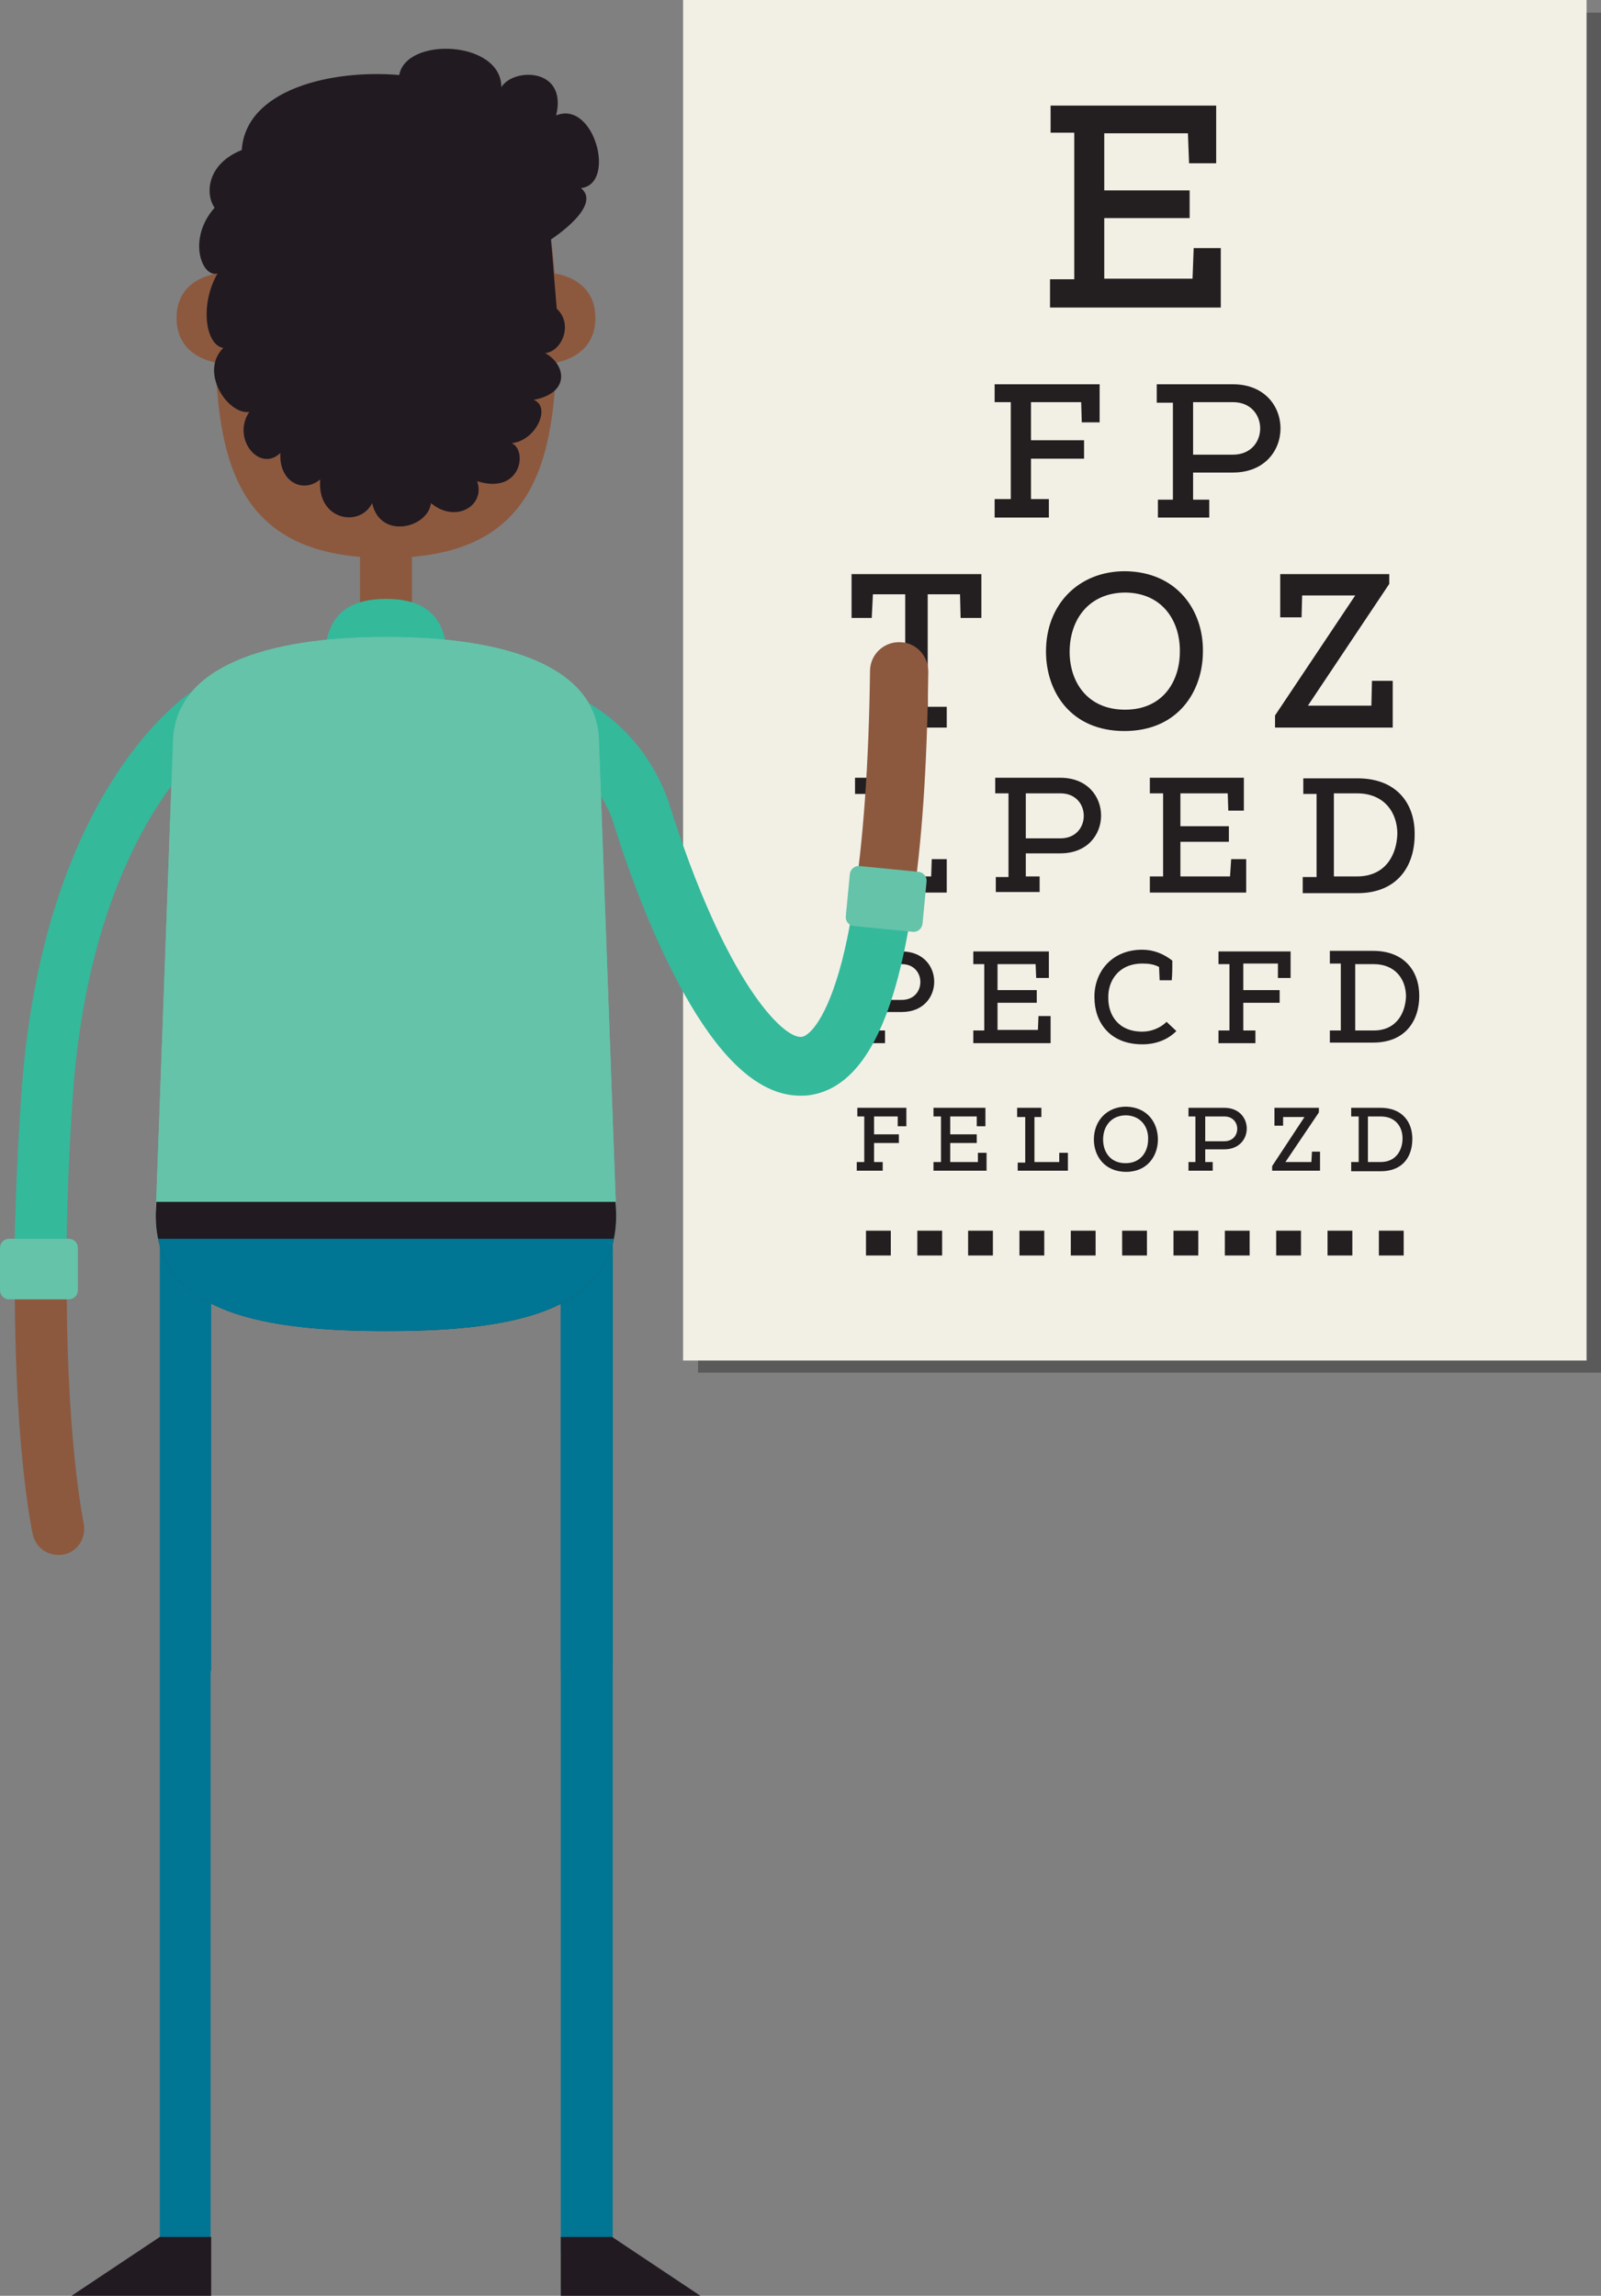 <?xml version="1.0" encoding="utf-8"?>
<!-- Generator: Adobe Illustrator 21.1.0, SVG Export Plug-In . SVG Version: 6.00 Build 0)  -->
<svg version="1.1" id="Layer_1" xmlns="http://www.w3.org/2000/svg" xmlns:xlink="http://www.w3.org/1999/xlink" x="0px" y="0px"
	 viewBox="0 0 277.5 397.9" style="enable-background:new 0 0 277.5 397.9;" xml:space="preserve">
<rect x="0" y="0" width="277.5" height="397.9" fill="#808080" stroke="none"/>
<style type="text/css">
	.st0{fill:#FFF0C7;}
	.st1{fill:#3F3F3F;}
	.st2{fill:none;stroke:#FFF1C8;stroke-miterlimit:10;}
	.st3{fill:#ED1654;}
	.st4{opacity:0.3;}
	.st5{clip-path:url(#SVGID_2_);}
	.st6{fill:#F2F0E5;}
	.st7{fill:#231F20;}
	.st8{fill:#8C593F;}
	.st9{fill:#34B99B;}
	.st10{fill:#007594;}
	.st11{fill:#65C3A9;}
	.st12{fill:#221A21;}
</style>
<g>
	<g>
		<g>
			<g>
				<g class="st4">
					<g>
						<defs>
							<rect id="SVGID_1_" x="121" y="2.2" width="156.6" height="235.8"/>
						</defs>
						<clipPath id="SVGID_2_">
							<use xlink:href="#SVGID_1_"  style="overflow:visible;"/>
						</clipPath>
						<rect x="121" y="2.1" class="st5" width="156.6" height="235.8"/>
					</g>
				</g>
			</g>
			<rect x="118.4" class="st6" width="156.6" height="235.8"/>
			<polygon class="st7" points="206.7,48.3 206.9,43 211.6,43 211.6,53.3 182,53.3 182,48.4 186.2,48.4 186.2,23 182.1,23 
				182.1,18.3 210.8,18.3 210.8,28.3 206.1,28.3 205.9,23.1 191.4,23.1 191.4,33 206.2,33 206.2,37.8 191.4,37.8 191.4,48.3 			"/>
			<polygon class="st7" points="172.4,89.7 172.4,86.5 175.2,86.5 175.2,69.7 172.4,69.7 172.4,66.6 190.6,66.6 190.6,73.2 
				187.5,73.2 187.4,69.7 178.7,69.7 178.7,76.3 187.9,76.3 187.9,79.5 178.7,79.5 178.7,86.5 181.8,86.5 181.8,89.7 			"/>
			<g>
				<path class="st7" d="M203.3,69.8h-2.8v-3.2h13.2c11,0,11,15.3,0,15.3h-6.9v4.7h2.8v3.1h-8.9v-3.1h2.6V69.8z M213.7,78.8
					c6.3,0,6.3-9.1,0-9.1h-6.9v9.1H213.7z"/>
				<polygon class="st7" points="153.5,126.1 153.5,122.5 156.9,122.5 156.9,103 151.3,103 151.1,107.1 147.6,107.1 147.6,99.5 
					170.1,99.5 170.1,107.1 166.5,107.1 166.4,103 160.8,103 160.8,122.5 164.1,122.5 164.1,126.1 				"/>
				<path class="st7" d="M208.5,112.9c0,6.9-4.3,13.8-13.6,13.8c-9.3,0-13.6-6.8-13.6-13.8c0-8.1,5.6-13.9,13.7-13.9
					C204.1,99.1,208.6,105.9,208.5,112.9 M195.1,102.7c-6.3,0-9.7,4.6-9.7,10.3c0,5.1,3,10,9.6,10c6.7,0,9.5-5.1,9.5-10
					C204.6,107.9,201.7,102.8,195.1,102.7"/>
				<polygon class="st7" points="225.6,107 221.9,107 221.9,99.5 240.8,99.5 240.8,101.2 226.7,122.3 237.7,122.3 237.8,118 
					241.4,118 241.4,126.1 221,126.1 221,124 234.9,103.2 225.7,103.2 				"/>
				<polygon class="st7" points="148.2,137.6 148.2,134.8 155.8,134.8 155.8,137.6 153.6,137.6 153.6,151.9 161.4,151.9 
					161.5,148.9 164.1,148.9 164.1,154.7 148.4,154.7 148.4,152 150.6,152 150.6,137.6 				"/>
				<path class="st7" d="M174.9,137.5h-2.4v-2.7h11.3c9.4,0,9.4,13.1,0,13.1h-6v4h2.4v2.7h-7.6V152h2.2V137.5z M183.8,145.3
					c5.4,0,5.4-7.8,0-7.8h-6v7.8H183.8z"/>
				<polygon class="st7" points="213.2,151.9 213.4,148.9 216,148.9 216,154.7 199.3,154.7 199.3,151.9 201.6,151.9 201.6,137.5 
					199.3,137.5 199.3,134.8 215.6,134.8 215.6,140.5 212.9,140.5 212.8,137.5 204.6,137.5 204.6,143.2 213,143.2 213,145.9 
					204.6,145.9 204.6,151.9 				"/>
				<path class="st7" d="M225.8,154.7v-2.7h2.4v-14.4h-2.3v-2.7h9.4c6.8,0,10,4.4,9.9,9.8c0,5.4-3,10.1-9.9,10.1H225.8z
					 M235.2,151.9c5,0,6.9-3.8,7-7.4c0-3.6-2.2-7-7-7h-4v14.4H235.2z"/>
				<path class="st7" d="M149.2,167.1h-1.9v-2.2h9c7.5,0,7.5,10.5,0,10.5h-4.8v3.2h1.9v2.2h-6.1v-2.2h1.8V167.1z M156.3,173.3
					c4.3,0,4.3-6.2,0-6.2h-4.8v6.2H156.3z"/>
				<polygon class="st7" points="179.9,178.5 180,176.1 182.1,176.1 182.1,180.8 168.7,180.8 168.7,178.6 170.6,178.6 170.6,167.1 
					168.7,167.1 168.7,164.9 181.8,164.9 181.8,169.5 179.6,169.5 179.5,167.1 172.9,167.1 172.9,171.6 179.7,171.6 179.7,173.8 
					172.9,173.8 172.9,178.5 				"/>
				<path class="st7" d="M203.2,166.5c0,1.1,0,2.3-0.1,3.4H201l-0.1-2.3c-0.9-0.5-1.9-0.6-2.9-0.6c-4.1,0-6,3-5.9,6
					c0,2.9,1.7,5.8,5.9,5.8c1.5,0,3.1-0.6,4.2-1.7l1.7,1.6c-1.6,1.6-3.7,2.3-5.9,2.3c-5.7,0-8.3-3.9-8.3-8.1
					c-0.1-4.1,2.7-8.3,8.3-8.3C199.9,164.6,201.7,165.3,203.2,166.5"/>
				<polygon class="st7" points="211.2,180.8 211.2,178.6 213.1,178.6 213.1,167.1 211.2,167.1 211.2,164.9 223.7,164.9 
					223.7,169.5 221.5,169.5 221.5,167 215.5,167 215.5,171.6 221.8,171.6 221.8,173.8 215.5,173.8 215.5,178.6 217.6,178.6 
					217.6,180.8 				"/>
				<path class="st7" d="M230.5,180.8v-2.2h1.9V167h-1.9v-2.2h7.5c5.4,0,8,3.5,8,7.8c0,4.3-2.4,8.1-8,8.1H230.5z M238.1,178.6
					c4,0,5.5-3.1,5.6-5.9c0-2.9-1.8-5.6-5.6-5.6h-3.2v11.5H238.1z"/>
				<polygon class="st7" points="148.5,202.9 148.5,201.4 149.8,201.4 149.8,193.5 148.6,193.5 148.6,192 157.1,192 157.1,195.2 
					155.6,195.2 155.6,193.5 151.5,193.5 151.5,196.6 155.8,196.6 155.8,198.1 151.5,198.1 151.5,201.4 153,201.4 153,202.9 				"/>
				<polygon class="st7" points="169.5,201.4 169.5,199.8 171,199.8 171,202.9 161.8,202.9 161.8,201.4 163.1,201.4 163.1,193.5 
					161.8,193.5 161.8,192 170.8,192 170.8,195.2 169.3,195.2 169.3,193.5 164.7,193.5 164.7,196.6 169.3,196.6 169.3,198.1 
					164.7,198.1 164.7,201.4 				"/>
				<polygon class="st7" points="176.3,193.6 176.3,192 180.5,192 180.5,193.6 179.3,193.6 179.3,201.4 183.6,201.4 183.6,199.8 
					185.1,199.8 185.1,202.9 176.4,202.9 176.4,201.5 177.7,201.5 177.7,193.6 				"/>
				<path class="st7" d="M200.7,197.5c0,2.8-1.8,5.6-5.5,5.6c-3.8,0-5.6-2.8-5.6-5.6c0-3.3,2.3-5.7,5.6-5.7
					C198.9,191.9,200.7,194.6,200.7,197.5 M195.2,193.3c-2.6,0-4,1.9-4,4.2c0,2.1,1.2,4.1,3.9,4.1c2.7,0,3.9-2.1,3.9-4.1
					C199.1,195.5,197.9,193.4,195.2,193.3"/>
				<path class="st7" d="M207.3,193.5H206V192h6.2c5.2,0,5.2,7.2,0,7.2h-3.3v2.2h1.3v1.5h-4.2v-1.5h1.2V193.5z M212.2,197.8
					c3,0,3-4.3,0-4.3h-3.3v4.3H212.2z"/>
				<polygon class="st7" points="222.4,195.1 220.9,195.1 220.9,192 228.6,192 228.6,192.8 222.8,201.4 227.3,201.4 227.4,199.6 
					228.8,199.6 228.8,202.9 220.5,202.9 220.5,202.1 226.1,193.6 222.4,193.6 				"/>
				<path class="st7" d="M234.2,202.9v-1.5h1.3v-7.9h-1.3V192h5.1c3.7,0,5.5,2.4,5.5,5.4c0,3-1.6,5.6-5.5,5.6H234.2z M239.3,201.4
					c2.7,0,3.8-2.1,3.8-4.1c0-2-1.2-3.8-3.8-3.8h-2.2v7.9H239.3z"/>
				<rect x="150.1" y="213.3" class="st7" width="4.3" height="4.3"/>
				<rect x="159" y="213.3" class="st7" width="4.3" height="4.3"/>
				<rect x="167.8" y="213.3" class="st7" width="4.3" height="4.3"/>
				<rect x="176.7" y="213.3" class="st7" width="4.3" height="4.3"/>
				<rect x="185.6" y="213.3" class="st7" width="4.3" height="4.3"/>
				<rect x="194.5" y="213.3" class="st7" width="4.3" height="4.3"/>
				<rect x="203.4" y="213.3" class="st7" width="4.3" height="4.3"/>
				<rect x="212.3" y="213.3" class="st7" width="4.3" height="4.3"/>
				<rect x="221.2" y="213.3" class="st7" width="4.3" height="4.3"/>
				<rect x="230.1" y="213.3" class="st7" width="4.3" height="4.3"/>
				<rect x="239" y="213.3" class="st7" width="4.3" height="4.3"/>
			</g>
		</g>
	</g>
	<g>
		<path class="st8" d="M160.9,116.4c0-2.8-2.2-5.1-5-5.1c0,0-0.1,0-0.1,0c-2.7,0-5,2.2-5,5c-0.2,16.2-1.2,29.6-2.8,40l10.1,0.8
			C159.8,146.3,160.7,132.8,160.9,116.4"/>
		<path class="st9" d="M148,156.2c-0.6,3.9-1.3,7.4-2.1,10.5c-2.6,9.9-5.6,12.8-6.9,13c-3.1,0.5-13.3-9.3-23.2-41
			c0-0.1-0.1-0.2-0.1-0.3c-4.4-11.5-13.5-18.8-26.3-21.2c-9.2-1.8-17.1-0.3-17.5-0.2c-2.7,0.5-4.5,3.2-4,5.9c0.5,2.7,3.2,4.5,5.9,4
			c1-0.2,24.7-4.4,32.3,15c4.3,13.9,9.4,25.6,14.6,33.9c5.9,9.4,11.9,14.1,18,14.1c0.6,0,1.1,0,1.7-0.1c8.7-1.3,14.6-11.8,17.7-32.7
			L148,156.2z"/>
		<path class="st10" d="M101.7,394.4c-2.5,0-4.5-2-4.5-4.5V212.5c0-2.5,2-4.5,4.5-4.5c2.5,0,4.5,2,4.5,4.5v177.3
			C106.2,392.4,104.2,394.4,101.7,394.4"/>
		<path class="st10" d="M32.1,394.4c-2.5,0-4.4-2-4.4-4.5V212.5c0-2.5,2-4.5,4.4-4.5c2.4,0,4.4,2,4.4,4.5v177.3
			C36.6,392.4,34.6,394.4,32.1,394.4"/>
		<path class="st8" d="M71.4,110.5V95.7c0-2.3-2-4.1-4.5-4.1c-2.5,0-4.5,1.8-4.5,4.1v14.8c1.5-0.1,3-0.1,4.5-0.1
			C68.5,110.4,69.9,110.4,71.4,110.5"/>
		<path class="st8" d="M38.4,63c0,0-7.8-0.5-7.8-7.9c0-7.4,7.8-7.8,7.8-7.8V63z"/>
		<path class="st8" d="M95.4,63c0,0,7.8-0.5,7.8-7.9c0-7.4-7.8-7.8-7.8-7.8V63z"/>
		<path class="st8" d="M96.5,57.8c0,23-4.1,38.9-29.6,38.9c-25.5,0-29.6-15.9-29.6-38.9c0-23,3.9-43.4,29.6-43.4
			C92.6,14.5,96.5,34.9,96.5,57.8"/>
		<path class="st9" d="M77.6,118.5c0,5.9-4.8,10.7-10.7,10.7c-5.9,0-10.7-4.8-10.7-10.7c0-5.9-0.8-14.7,10.7-14.7
			C78.4,103.8,77.6,112.6,77.6,118.5"/>
		<path class="st11" d="M103.8,128.1c-0.5-12.5-15.9-17.7-36.9-17.7c-21,0-36.3,5.3-36.9,17.7l-3,82.2
			c-0.3,17.7,19.8,20.4,39.9,20.4c20.1,0,40.2-2.6,39.9-20.4L103.8,128.1z"/>
		<path class="st10" d="M106.2,289.6v-77.1c0-2.4-2-4.4-4.5-4.4c-2.5,0-4.5,2-4.5,4.4v77.1H106.2z"/>
		<path class="st10" d="M36.6,289.6v-77.1c0-2.4-2-4.4-4.4-4.4c-2.4,0-4.4,2-4.4,4.4v77.1H36.6z"/>
		<polygon class="st12" points="106.1,387.7 97.2,387.7 97.2,397.9 121.4,397.9 		"/>
		<polygon class="st12" points="27.7,387.7 36.6,387.7 36.6,397.9 12.4,397.9 		"/>
		<path class="st8" d="M5.7,266c0.5,2.1,2.3,3.5,4.4,3.5c0.3,0,0.6,0,1-0.1c2.4-0.5,3.9-2.9,3.4-5.4c0-0.2-3.3-15.3-2.9-46.5h-9
			C2.2,249.7,5.5,265.2,5.7,266"/>
		<path class="st9" d="M35.9,119c-0.8,0-1.7,0.2-2.4,0.7c-1.1,0.7-26.1,17.1-29.8,69.9c-0.7,10.5-1.1,19.8-1.2,28h9
			c0.1-8.1,0.4-17.2,1.1-27.4c2.9-42.2,20.5-58.8,24.7-62.3h29.5v-9H35.9z"/>
		<path class="st11" d="M103.8,128.1c-0.5-12.5-15.9-17.7-36.9-17.7c-21,0-36.3,5.3-36.9,17.7l-3,82.2
			c-0.3,17.7,19.8,20.4,39.9,20.4c20.1,0,40.2-2.6,39.9-20.4L103.8,128.1z"/>
		<path class="st12" d="M27,210.3c-0.3,17.7,19.8,20.4,39.9,20.4c20.1,0,40.2-2.6,39.9-20.4l-0.1-2H27.1L27,210.3z"/>
		<path class="st10" d="M27.4,214.7c2.9,13.8,21.2,16,39.5,16c18.3,0,36.7-2.2,39.5-16H27.4z"/>
		<path class="st11" d="M13.5,223.6c0,0.9-0.7,1.6-1.6,1.6H1.6c-0.9,0-1.6-0.7-1.6-1.6v-7.3c0-0.9,0.7-1.6,1.6-1.6h10.3
			c0.9,0,1.6,0.7,1.6,1.6V223.6z"/>
		<path class="st11" d="M159.9,160.1c-0.1,0.9-0.9,1.5-1.7,1.4l-10.2-1c-0.9-0.1-1.5-0.9-1.4-1.7l0.7-7.3c0.1-0.9,0.9-1.5,1.7-1.4
			l10.2,1c0.9,0.1,1.5,0.9,1.4,1.7L159.9,160.1z"/>
		<path class="st12" d="M37.7,47.4c-3.1,5.4-2.1,12.4,1,12.9c-4.2,4.2,0.8,11.6,4.5,11.1C40.1,76,45,82,48.6,78.5
			c-0.3,5,3.9,7.1,6.9,4.6c-0.6,7.1,6.9,8.4,9,4.1c1.4,6.4,9.7,4.3,10.2,0c4.3,3.6,9.5,0.4,8-3.8c7.6,2.4,8.8-5.3,6-6.6
			c4.2-0.4,6.9-6.3,3.8-7.5c6.4-1.2,5.6-6.1,2-8.1c2.9-0.3,4.9-5,2-7.7l-1-12c0,0,9-5.8,5.2-8.9c6.2-0.7,2.3-15.3-4.3-12.6
			c2-8.3-7.4-8.3-9.5-4.9c0-8.1-16.5-8.8-17.7-2.1c-11.8-1-26.6,2.5-27.3,13c-6.2,2.5-6.3,7.8-4.7,10C32.4,41.4,35,48.2,37.7,47.4"
			/>
	</g>
</g>
</svg>
